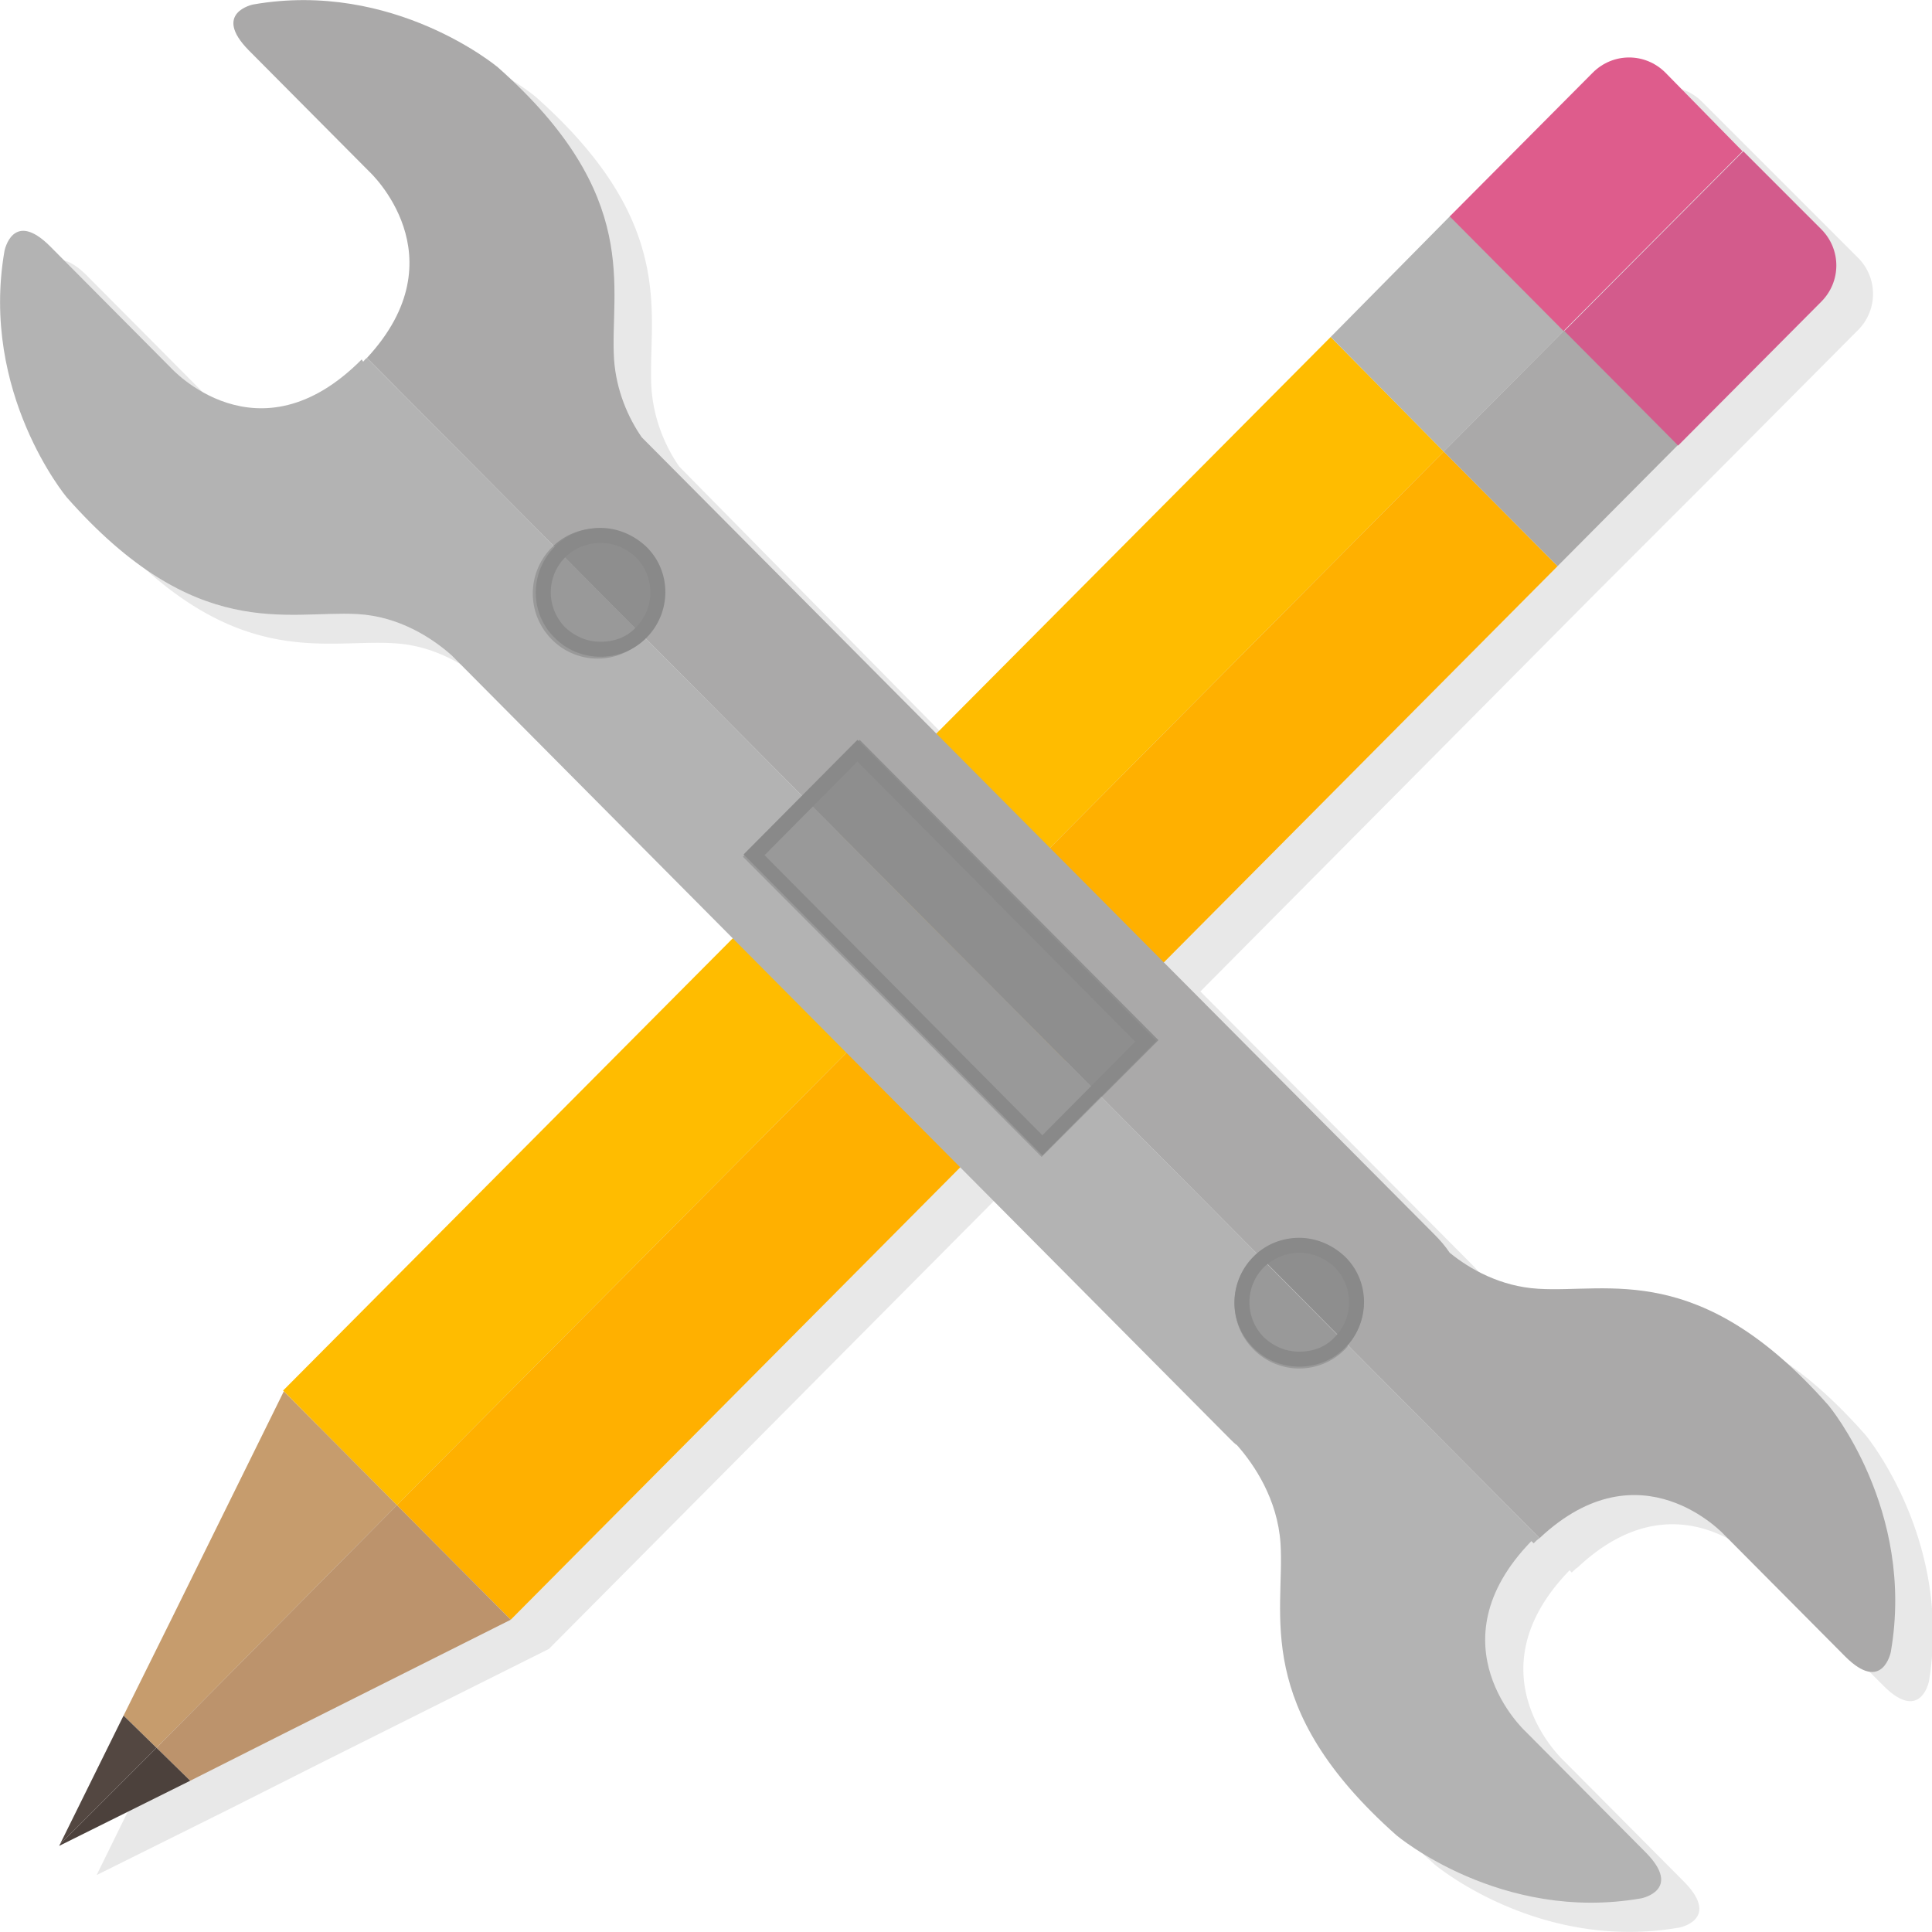 <svg xmlns="http://www.w3.org/2000/svg" width="258" height="258" xmlns:v="https://vecta.io/nano"><path d="M249.1 191.6c-17.2-19.5-29.4-15.1-38.8-15.6-5-.3-9.1-2.6-11.8-4.8-.6-.9-1.3-1.7-2.1-2.5l-36.1-36.3 52.6-53L229 63.3l19.1-19.2a6.82 6.82 0 0 0 0-9.7l-20.8-20.8a6.82 6.82 0 0 0-9.7 0l-19.1 19.2-68.7 69.2-39.1-39.7c-1.8-2.6-3.4-6.2-3.7-10.4-.6-9.5 3.9-21.8-15.5-39 0 0-13.9-11.7-32.7-8.4 0 0-5.5 1.1-.6 6.1l16.1 16.2s12.2 11.2-.4 24.8l-.5.5-.3-.3C39.3 65.8 27.7 53 27.7 53L11.6 36.8c-5-5-6.1.6-6.1.6-3.3 19 8.3 32.9 8.3 32.9 17.2 19.5 29.4 15 38.8 15.6 5.6.3 10 3.2 12.6 5.5l37.6 37.8-60 60.4.1.1-15 30.3-6.4 12.9-8.5 17.3-.1.2 17.5-8.7 12.7-6.4 30.2-15.1 60-60.4 36.1 36.3c.3.3.6.6.9.8 2.3 2.6 5.5 7.2 5.8 13.1.6 9.5-3.9 21.8 15.5 39 0 0 13.9 11.7 32.7 8.4 0 0 5.5-1.1.6-6.1l-16.1-16.2s-12.6-11.6.8-25.4l.3.3c.3-.3.5-.5.8-.7 13.5-12.7 24.7-.4 24.7-.4l16.1 16.2c5 5 6.1-.6 6.1-.6 3.1-19-8.5-32.9-8.5-32.9z" fill="#e8e8e8"/><path d="M208 75.6l-15.2-15.3L53 201l15.2 15.3z" fill="#ffb000"/><path d="M177.7 45L37.8 185.7 53 201 192.8 60.3z" fill="#ffbc00"/><path d="M193.7 28.8l-16 16.2 15.1 15.3 16.1-16.2z" fill="#b3b3b3"/><path d="M224.1 59.4l-15.2-15.3-16.1 16.2L208 75.6z" fill="#aaa9a9"/><path d="M222.4,9.7c-2.7-2.7-7-2.7-9.7,0l-19.1,19.2l15.2,15.3l23.9-24L222.4,9.7z" fill="#de5c8c"/><path d="M243.2,40.3c2.7-2.7,2.7-7,0-9.7l-10.4-10.4l-23.9,24l15.2,15.3L243.2,40.3z" fill="#d35b8c"/><path d="M37.9 185.8l-15 30.4-6.4 12.9 4.4 4.3L53 201z" fill="#c69c6d"/><path d="M53.1 201.1l-.1-.1-32.1 32.4 4.5 4.4 12.7-6.4 30.1-15.1z" fill="#bc936c"/><path d="M16.5 229.1L8 246.3l12.9-12.9z" fill="#534741"/><path d="M25.4 237.8l-4.5-4.4L8 246.3l-.1.2z" fill="#4c413c"/><path d="M205.4 172.1c-5-.3-9.1-2.6-11.8-4.8-.6-.9-1.3-1.7-2.1-2.5L85.7 58.4c-1.8-2.6-3.4-6.2-3.7-10.4-.6-9.5 3.9-21.8-15.5-39 0 0-13.9-11.7-32.7-8.4 0 0-5.5 1.1-.6 6.1l16.1 16.2s12.3 11.3-.3 24.9l156.6 157.6c13.5-12.7 24.7-.4 24.7-.4l16.1 16.2c5 5 6.1-.6 6.1-.6 3.3-19-8.3-32.9-8.3-32.9-17.2-19.5-29.4-15-38.8-15.6z" fill="#aaa9a9"/><path d="M48.5 48.3l-.2-.3c-13.9 14-25.5 1.1-25.5 1.1L6.7 32.9c-5-5-6.1.6-6.1.6-3.3 19 8.3 32.9 8.3 32.9C26.1 85.9 38.3 81.5 47.7 82c5.6.3 10 3.2 12.6 5.5l104 104.7c.3.3.6.6.9.8 2.3 2.6 5.4 7.2 5.8 13.1.6 9.5-3.9 21.8 15.5 39 0 0 13.9 11.7 32.7 8.4 0 0 5.5-1.1.6-6.1l-16.1-16.2s-12.6-11.6.8-25.4l.3.3c.3-.3.5-.5.8-.7L49 47.8c-.2.1-.3.3-.5.5z" fill="#b3b3b3"/><path d="M73.7 73.1c-3.4 3.4-3.4 8.9 0 12.3a8.57 8.57 0 0 0 12.2 0l.2-.2-12.2-12.3c0 .1-.1.1-.2.2z" fill="#999"/><path d="M85.9 73.1c-3.3-3.3-8.6-3.4-12-.2l12.2 12.3c3.2-3.4 3.1-8.8-.2-12.1z" fill="#8e8e8e"/><path d="M99.2 114.4l39.9 40.1 8-8-39.9-40.1z" fill="#999"/><path d="M114.8 98.8l-7.6 7.6 39.9 40.1 7.6-7.6zm64.8 69.1c-3.2-3.2-8.3-3.4-11.7-.5l12.1 12.2c2.9-3.3 2.8-8.5-.4-11.7z" fill="#8e8e8e"/><path d="M167.4 167.9c-3.4 3.4-3.4 8.9 0 12.3a8.57 8.57 0 0 0 12.2 0c.2-.2.3-.3.4-.5l-12.1-12.2c-.2.1-.3.3-.5.4z" fill="#999"/><path d="M114.5 101.7l37.1 37.4-12.4 12.5-37.1-37.4 12.4-12.5m0-2.9l-15.2 15.3 39.9 40.2 15.2-15.3-39.9-40.2zM80.2 72.5c1.8 0 3.4.7 4.7 1.9a6.64 6.64 0 0 1 0 9.4c-1.2 1.3-2.9 1.9-4.7 1.9s-3.4-.7-4.7-1.9a6.64 6.64 0 0 1 0-9.4c1.2-1.2 2.9-1.9 4.7-1.9m0-2c-2.2 0-4.4.8-6.1 2.5-3.4 3.4-3.4 8.9 0 12.2 1.7 1.7 3.9 2.5 6.1 2.5s4.4-.8 6.1-2.5c3.4-3.4 3.4-8.9 0-12.2-1.7-1.6-3.9-2.5-6.1-2.5h0zm93.3 96.8c1.8 0 3.4.7 4.7 1.9a6.64 6.64 0 0 1 0 9.4c-1.2 1.3-2.9 1.9-4.7 1.9s-3.4-.7-4.7-1.9a6.64 6.64 0 0 1 0-9.4c1.3-1.2 3-1.9 4.7-1.9m0-2c-2.2 0-4.4.8-6.1 2.5-3.4 3.4-3.4 8.9 0 12.2 1.7 1.7 3.9 2.5 6.1 2.5s4.4-.8 6.1-2.5c3.4-3.4 3.4-8.9 0-12.2-1.7-1.6-3.9-2.5-6.1-2.5h0z" fill="#898989"/></svg>